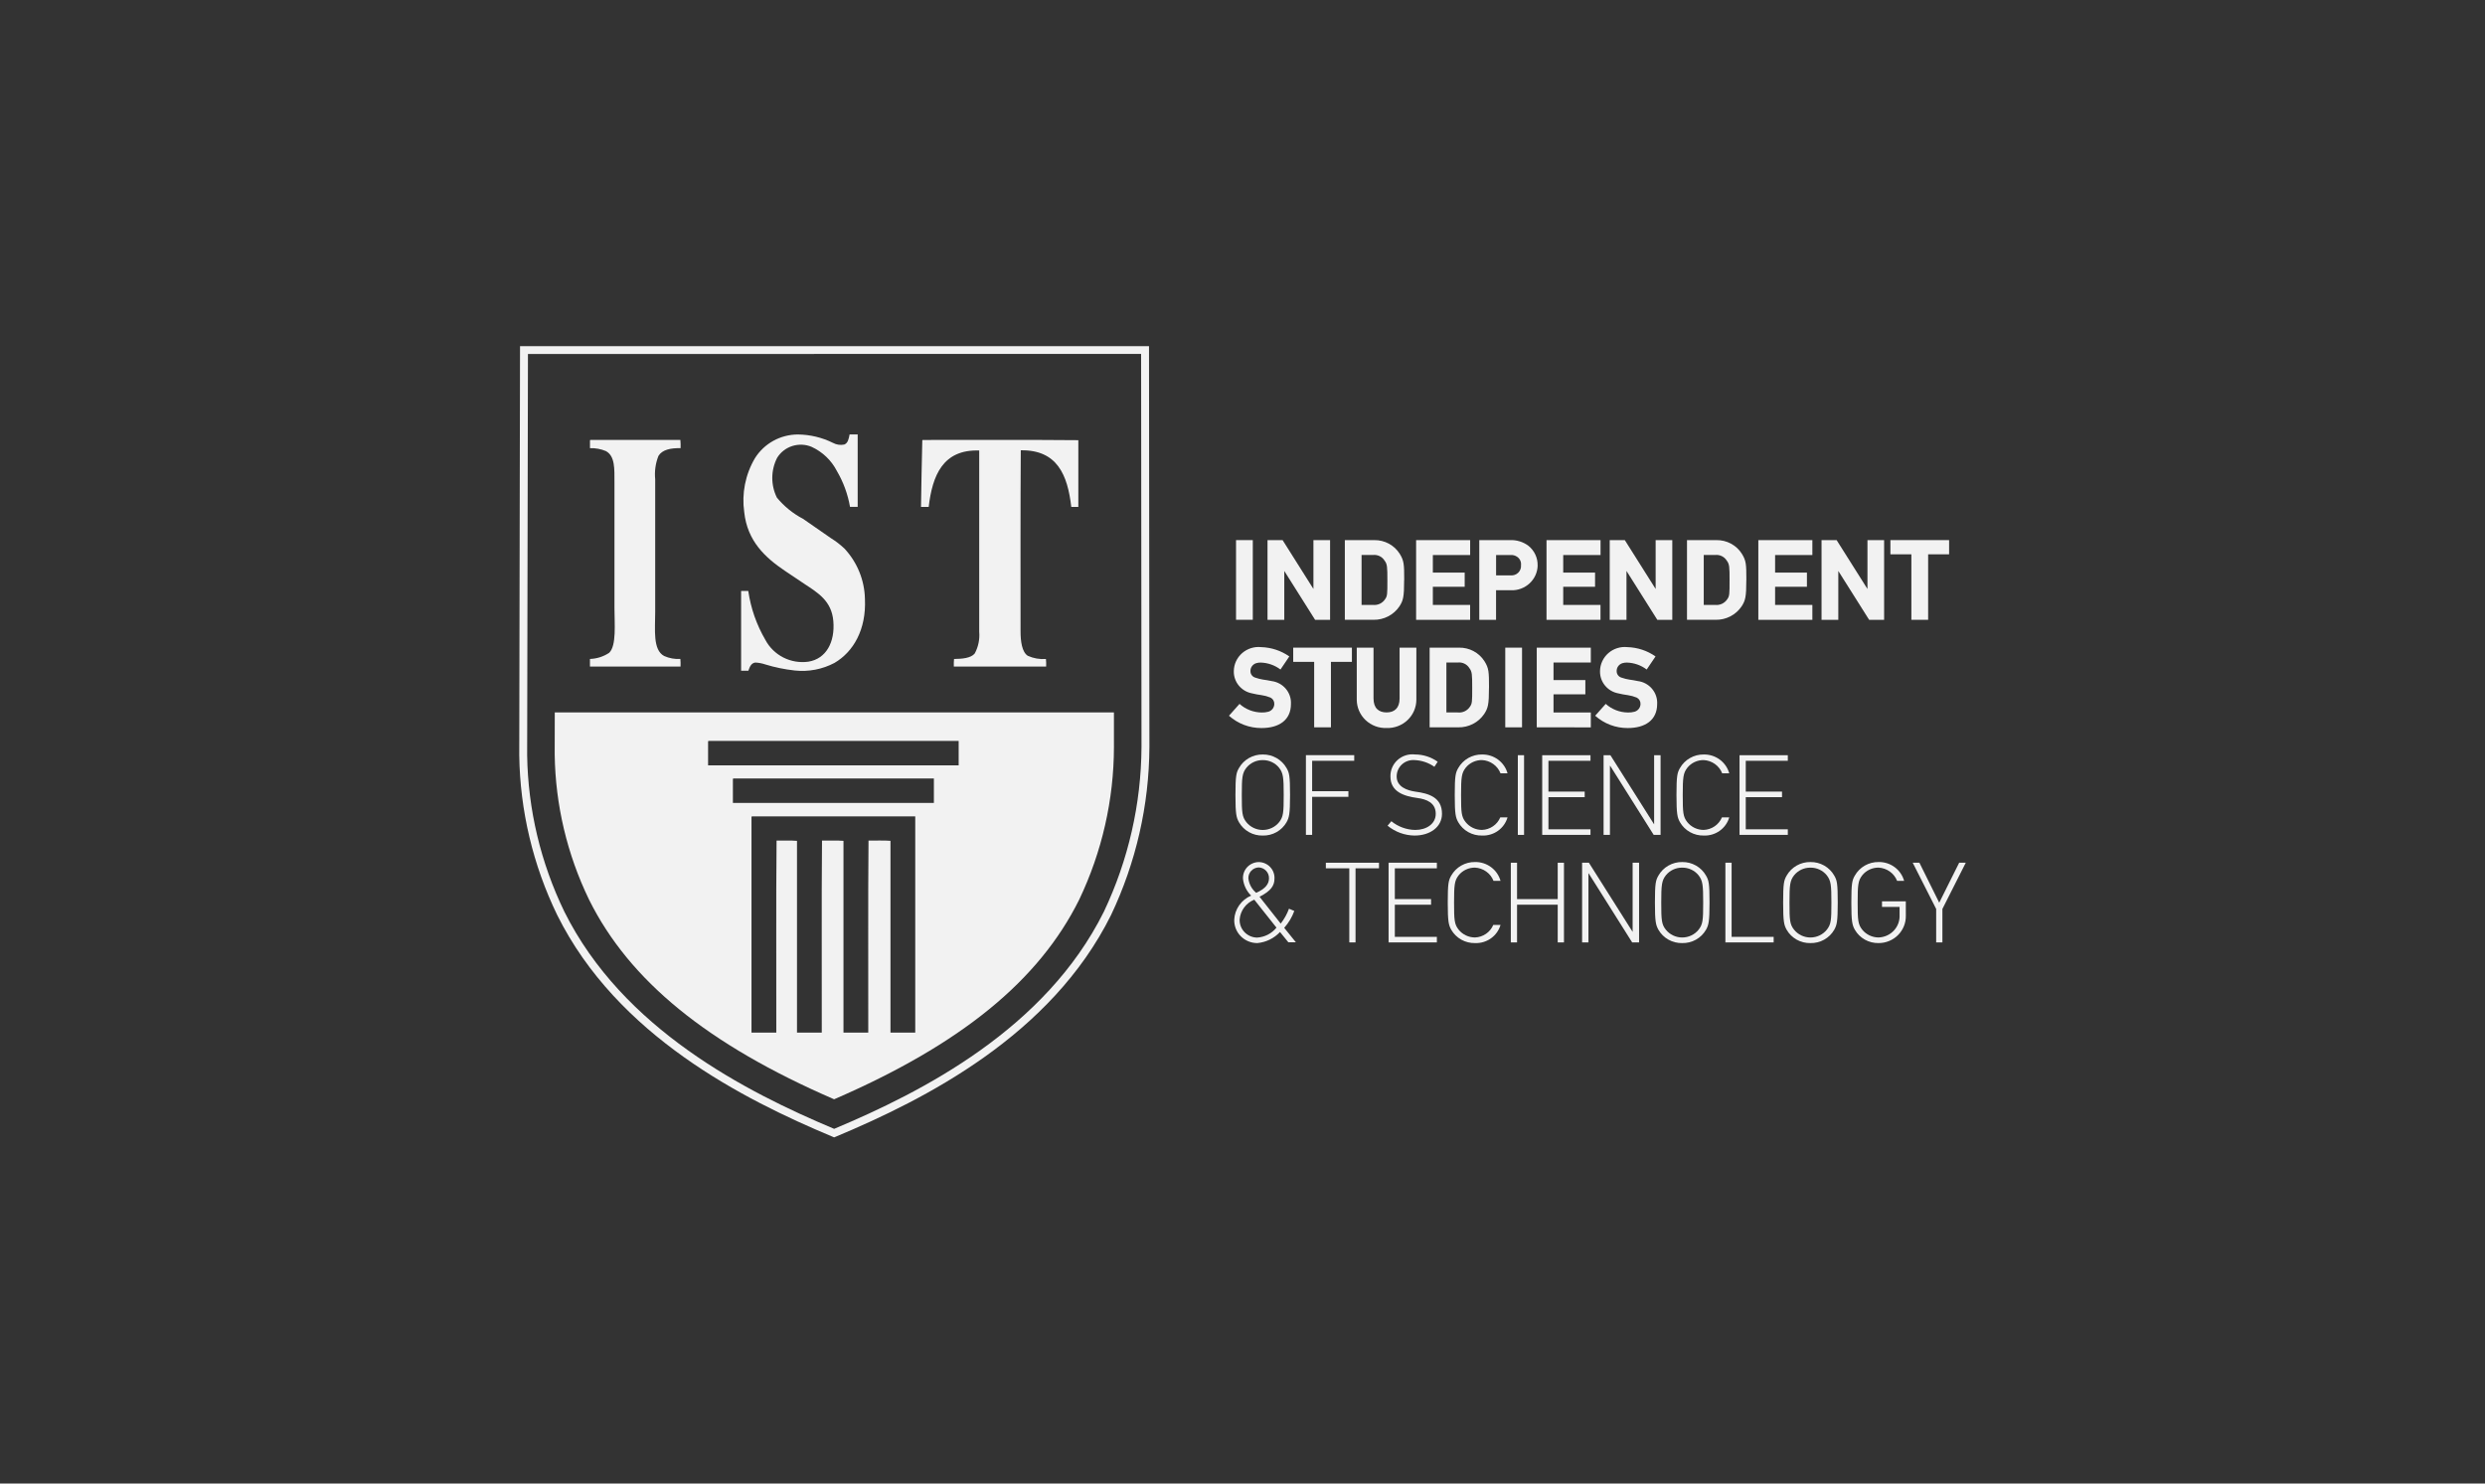 <svg width="201" height="120" viewBox="0 0 201 120" fill="none" xmlns="http://www.w3.org/2000/svg">
<rect x="0" y="0" width="201" height="120" fill="#333333" stroke="none"/>
<g clip-path="url(#clip0_484_842)">
<path d="M101.333 43.688H99.977V50.133H101.333V43.688Z" fill="#F2F2F2"/>
<path d="M106.372 50.135L103.889 46.197H103.88V50.135H102.523V43.69H103.745L106.229 47.627H106.237V43.69H107.584V50.135H106.372Z" fill="#F2F2F2"/>
<path d="M112.219 46.947C112.219 45.851 112.21 45.635 111.99 45.344C111.893 45.187 111.753 45.061 111.586 44.981C111.418 44.901 111.231 44.87 111.046 44.892H110.131V48.929H111.046C111.236 48.951 111.428 48.921 111.601 48.841C111.775 48.761 111.922 48.635 112.026 48.478C112.219 48.216 112.219 48.052 112.219 46.948M113.575 46.912C113.575 48.315 113.493 48.578 113.193 49.048C112.964 49.388 112.652 49.666 112.285 49.856C111.919 50.046 111.509 50.141 111.095 50.134H108.777V43.689H111.151C111.565 43.681 111.973 43.779 112.336 43.974C112.7 44.17 113.005 44.455 113.222 44.803C113.56 45.355 113.58 45.635 113.58 46.911" fill="#F2F2F2"/>
<path d="M114.543 50.135V43.69H118.914V44.894H115.897V46.315H118.472V47.465H115.897V48.931H118.912V50.136L114.543 50.135Z" fill="#F2F2F2"/>
<path d="M123.027 45.716C123.042 45.586 123.021 45.454 122.966 45.334C122.911 45.215 122.825 45.113 122.715 45.038C122.555 44.928 122.361 44.877 122.166 44.894H121.012V46.541H122.193C122.305 46.551 122.418 46.536 122.524 46.498C122.629 46.46 122.725 46.4 122.805 46.321C122.885 46.243 122.946 46.148 122.984 46.044C123.022 45.939 123.037 45.828 123.027 45.717M124.374 45.744C124.368 46.015 124.306 46.281 124.195 46.529C124.083 46.776 123.923 46.998 123.724 47.184C123.524 47.37 123.29 47.515 123.033 47.611C122.777 47.708 122.504 47.753 122.23 47.744H121.009V50.135H119.652V43.689H122.108C122.655 43.66 123.194 43.823 123.63 44.15C123.868 44.343 124.06 44.586 124.188 44.862C124.317 45.139 124.379 45.441 124.371 45.744" fill="#F2F2F2"/>
<path d="M125.09 50.135V43.69H129.461V44.894H126.442V46.315H129.017V47.465H126.442V48.931H129.457V50.136L125.09 50.135Z" fill="#F2F2F2"/>
<path d="M134.052 50.135L131.569 46.197H131.559V50.135H130.203V43.69H131.424L133.909 47.627H133.917V43.69H135.264V50.135H134.052Z" fill="#F2F2F2"/>
<path d="M139.897 46.947C139.897 45.851 139.888 45.635 139.668 45.344C139.571 45.187 139.431 45.061 139.263 44.981C139.096 44.901 138.908 44.87 138.724 44.892H137.808V48.929H138.724C138.914 48.951 139.106 48.921 139.279 48.841C139.452 48.761 139.6 48.635 139.704 48.478C139.896 48.216 139.896 48.052 139.896 46.948M141.252 46.912C141.252 48.315 141.17 48.578 140.871 49.048C140.641 49.388 140.329 49.666 139.962 49.856C139.595 50.045 139.185 50.141 138.771 50.134H136.453V43.689H138.827C139.24 43.681 139.649 43.779 140.012 43.974C140.375 44.169 140.681 44.455 140.897 44.803C141.237 45.355 141.255 45.635 141.255 46.911" fill="#F2F2F2"/>
<path d="M142.223 50.135V43.69H146.594V44.894H143.58V46.315H146.154V47.465H143.58V48.931H146.594V50.136L142.223 50.135Z" fill="#F2F2F2"/>
<path d="M151.185 50.135L148.701 46.197H148.692V50.135H147.336V43.69H148.557L151.041 47.627H151.05V43.69H152.397V50.135H151.185Z" fill="#F2F2F2"/>
<path d="M155.958 44.837V50.134H154.602V44.837H152.906V43.688H157.654V44.837H155.958Z" fill="#F2F2F2"/>
<path d="M104.419 56.943C104.419 58.247 103.457 58.89 102.036 58.89C101.064 58.894 100.126 58.538 99.406 57.894L100.259 56.935C100.748 57.376 101.384 57.623 102.045 57.632C102.231 57.639 102.416 57.617 102.595 57.568C102.732 57.528 102.852 57.445 102.938 57.333C103.024 57.22 103.071 57.084 103.072 56.943C103.076 56.837 103.05 56.732 102.996 56.641C102.942 56.549 102.862 56.475 102.767 56.427C102.535 56.331 102.291 56.264 102.042 56.228C101.783 56.195 101.526 56.146 101.272 56.084C100.851 56.006 100.472 55.782 100.201 55.454C99.931 55.126 99.788 54.714 99.797 54.291C99.799 54.015 99.86 53.743 99.975 53.491C100.091 53.24 100.259 53.016 100.468 52.832C100.677 52.649 100.922 52.511 101.188 52.427C101.455 52.343 101.736 52.315 102.014 52.345C102.831 52.369 103.621 52.631 104.287 53.098L103.572 54.156C103.114 53.808 102.556 53.612 101.978 53.594C101.857 53.591 101.737 53.606 101.62 53.64C101.479 53.68 101.355 53.767 101.268 53.885C101.182 54.002 101.138 54.145 101.143 54.291C101.142 54.412 101.182 54.529 101.257 54.625C101.332 54.721 101.437 54.789 101.555 54.818C101.754 54.887 101.958 54.939 102.166 54.972C102.377 55.008 102.597 55.027 102.853 55.09C103.303 55.148 103.714 55.37 104.004 55.714C104.294 56.057 104.442 56.496 104.419 56.943Z" fill="#F2F2F2"/>
<path d="M107.653 53.536V58.831H106.297V53.536H104.602V52.387H109.349V53.536H107.653Z" fill="#F2F2F2"/>
<path d="M114.563 56.596C114.562 56.904 114.499 57.209 114.377 57.492C114.254 57.776 114.075 58.032 113.85 58.246C113.625 58.46 113.359 58.627 113.067 58.737C112.775 58.847 112.464 58.898 112.152 58.887C111.84 58.898 111.528 58.847 111.237 58.737C110.945 58.627 110.679 58.459 110.454 58.246C110.229 58.032 110.05 57.776 109.928 57.492C109.806 57.209 109.743 56.904 109.742 56.596V52.387H111.098V56.496C111.098 57.284 111.52 57.626 112.152 57.626C112.784 57.626 113.206 57.282 113.206 56.496V52.387H114.563V56.596Z" fill="#F2F2F2"/>
<path d="M119.08 55.645C119.08 54.55 119.071 54.333 118.851 54.042C118.755 53.885 118.615 53.759 118.447 53.679C118.28 53.599 118.093 53.568 117.908 53.59H116.992V57.628H117.908C118.098 57.649 118.29 57.619 118.463 57.539C118.636 57.459 118.783 57.333 118.888 57.176C119.08 56.913 119.08 56.751 119.08 55.646M120.437 55.61C120.437 57.013 120.354 57.276 120.055 57.746C119.825 58.086 119.513 58.364 119.146 58.554C118.779 58.744 118.37 58.84 117.955 58.832H115.637V52.387H118.011C118.425 52.379 118.833 52.477 119.196 52.673C119.56 52.868 119.865 53.153 120.082 53.501C120.421 54.052 120.44 54.334 120.44 55.609" fill="#F2F2F2"/>
<path d="M123.11 52.387H121.754V58.832H123.11V52.387Z" fill="#F2F2F2"/>
<path d="M124.301 58.832V52.387H128.673V53.591H125.657V55.012H128.232V56.164H125.657V57.63H128.673V58.835L124.301 58.832Z" fill="#F2F2F2"/>
<path d="M134.04 56.943C134.04 58.247 133.078 58.89 131.657 58.89C130.685 58.894 129.747 58.538 129.027 57.894L129.88 56.935C130.369 57.375 131.005 57.623 131.667 57.632C131.852 57.639 132.038 57.617 132.217 57.568C132.353 57.527 132.473 57.445 132.559 57.332C132.645 57.22 132.692 57.084 132.693 56.943C132.698 56.837 132.671 56.732 132.617 56.641C132.563 56.549 132.483 56.475 132.388 56.427C132.156 56.331 131.913 56.264 131.664 56.228C131.405 56.195 131.148 56.146 130.894 56.084C130.473 56.006 130.093 55.783 129.823 55.454C129.553 55.126 129.409 54.714 129.418 54.291C129.42 54.015 129.481 53.743 129.597 53.491C129.712 53.24 129.88 53.016 130.089 52.832C130.298 52.649 130.543 52.511 130.81 52.427C131.076 52.343 131.357 52.315 131.635 52.345C132.452 52.369 133.243 52.631 133.908 53.098L133.193 54.156C132.735 53.808 132.177 53.612 131.599 53.594C131.478 53.591 131.358 53.606 131.241 53.64C131.1 53.681 130.976 53.767 130.89 53.885C130.803 54.002 130.759 54.145 130.764 54.291C130.763 54.412 130.803 54.529 130.878 54.625C130.953 54.721 131.058 54.788 131.177 54.818C131.376 54.888 131.582 54.939 131.791 54.972C132.002 55.008 132.221 55.027 132.478 55.09C132.927 55.148 133.337 55.371 133.626 55.715C133.916 56.058 134.064 56.497 134.04 56.943Z" fill="#F2F2F2"/>
<path d="M103.457 62.099C103.3 61.904 103.099 61.748 102.87 61.641C102.641 61.534 102.391 61.481 102.138 61.484C101.885 61.481 101.634 61.534 101.406 61.641C101.177 61.748 100.976 61.904 100.818 62.099C100.479 62.534 100.443 62.877 100.443 64.309C100.443 65.74 100.47 66.064 100.809 66.5C100.967 66.698 101.169 66.857 101.399 66.967C101.63 67.077 101.882 67.134 102.138 67.134C102.393 67.134 102.646 67.077 102.876 66.967C103.106 66.857 103.308 66.698 103.466 66.5C103.805 66.064 103.833 65.729 103.833 64.309C103.833 62.888 103.796 62.535 103.457 62.099ZM104.063 66.509C103.871 66.843 103.59 67.12 103.251 67.31C102.913 67.499 102.528 67.595 102.138 67.586C101.749 67.595 101.364 67.5 101.025 67.31C100.686 67.12 100.406 66.843 100.214 66.509C100.003 66.128 99.93 65.866 99.93 64.309C99.93 62.752 99.995 62.507 100.214 62.125C100.404 61.788 100.684 61.508 101.023 61.316C101.362 61.123 101.747 61.024 102.138 61.029C102.53 61.024 102.915 61.123 103.254 61.316C103.592 61.508 103.872 61.788 104.063 62.125C104.282 62.502 104.346 62.74 104.346 64.309C104.346 65.877 104.27 66.128 104.063 66.509Z" fill="#F2F2F2"/>
<path d="M106.133 61.538V64H109.066V64.452H106.133V67.531H105.629V61.085H109.537V61.537L106.133 61.538Z" fill="#F2F2F2"/>
<path d="M114.433 67.586C113.629 67.579 112.852 67.297 112.234 66.789L112.54 66.426C113.084 66.871 113.766 67.12 114.473 67.132C115.389 67.132 116.131 66.634 116.131 65.828C116.131 64.925 115.38 64.642 114.619 64.544C113.556 64.398 112.466 64.045 112.466 62.812C112.459 62.56 112.508 62.309 112.608 62.077C112.709 61.845 112.859 61.637 113.049 61.468C113.239 61.298 113.463 61.172 113.707 61.096C113.951 61.02 114.209 60.997 114.463 61.028C115.119 61.029 115.757 61.235 116.287 61.616L116.021 62.024C115.544 61.688 114.976 61.499 114.39 61.481C114.206 61.47 114.022 61.496 113.85 61.558C113.677 61.62 113.519 61.717 113.386 61.841C113.253 61.966 113.147 62.117 113.076 62.284C113.004 62.451 112.968 62.631 112.97 62.812C112.97 63.627 113.786 63.934 114.473 64.033C115.573 64.178 116.636 64.496 116.636 65.826C116.636 66.913 115.644 67.584 114.436 67.584" fill="#F2F2F2"/>
<path d="M121.937 66.118C121.809 66.555 121.537 66.938 121.163 67.204C120.79 67.469 120.336 67.604 119.876 67.585C119.487 67.594 119.102 67.498 118.763 67.308C118.424 67.119 118.144 66.842 117.952 66.508C117.741 66.127 117.668 65.865 117.668 64.308C117.668 62.751 117.731 62.506 117.952 62.124C118.143 61.787 118.422 61.508 118.761 61.315C119.1 61.122 119.485 61.023 119.876 61.029C120.342 61.021 120.797 61.166 121.17 61.441C121.543 61.717 121.813 62.106 121.937 62.55H121.369C121.251 62.248 121.047 61.987 120.782 61.798C120.517 61.608 120.202 61.498 119.875 61.481C119.622 61.478 119.372 61.531 119.143 61.638C118.914 61.745 118.713 61.901 118.556 62.096C118.217 62.531 118.179 62.875 118.179 64.305C118.179 65.736 118.207 66.061 118.546 66.496C118.705 66.695 118.907 66.854 119.137 66.964C119.367 67.074 119.62 67.131 119.875 67.13C120.194 67.118 120.502 67.016 120.763 66.836C121.025 66.657 121.229 66.407 121.351 66.116L121.937 66.118Z" fill="#F2F2F2"/>
<path d="M123.274 61.086H122.77V67.532H123.274V61.086Z" fill="#F2F2F2"/>
<path d="M124.742 67.532V61.086H128.647V61.538H125.246V64.028H128.178V64.48H125.246V67.079H128.647V67.53L124.742 67.532Z" fill="#F2F2F2"/>
<path d="M133.76 67.532L130.241 61.946H130.22V67.532H129.707V61.086H130.257L133.794 66.68V61.086H134.316V67.532H133.76Z" fill="#F2F2F2"/>
<path d="M139.87 66.118C139.742 66.555 139.47 66.937 139.096 67.203C138.723 67.468 138.27 67.603 137.81 67.585C137.42 67.594 137.036 67.498 136.697 67.308C136.358 67.119 136.078 66.842 135.885 66.508C135.675 66.127 135.602 65.865 135.602 64.308C135.602 62.751 135.666 62.506 135.885 62.124C136.076 61.787 136.356 61.508 136.695 61.315C137.033 61.122 137.419 61.023 137.81 61.029C138.275 61.021 138.731 61.166 139.104 61.441C139.477 61.717 139.746 62.107 139.87 62.55H139.299C139.181 62.248 138.977 61.987 138.712 61.798C138.446 61.608 138.131 61.498 137.804 61.481C137.551 61.478 137.301 61.532 137.072 61.638C136.844 61.745 136.643 61.901 136.485 62.096C136.147 62.531 136.109 62.875 136.109 64.305C136.109 65.736 136.137 66.061 136.475 66.496C136.633 66.694 136.835 66.854 137.065 66.964C137.295 67.074 137.548 67.131 137.803 67.13C138.122 67.118 138.43 67.016 138.692 66.836C138.953 66.657 139.157 66.407 139.28 66.116L139.87 66.118Z" fill="#F2F2F2"/>
<path d="M140.703 67.532V61.086H144.608V61.538H141.207V64.028H144.139V64.48H141.207V67.079H144.608V67.53L140.703 67.532Z" fill="#F2F2F2"/>
<path d="M101.808 70.163C101.58 70.172 101.365 70.269 101.209 70.434C101.053 70.598 100.969 70.817 100.975 71.042C101.023 71.5 101.249 71.922 101.607 72.218C102.34 71.893 102.643 71.513 102.643 71.042C102.649 70.817 102.564 70.598 102.408 70.434C102.252 70.269 102.037 70.172 101.808 70.163ZM101.452 72.771C101.124 72.904 100.839 73.124 100.63 73.407C100.422 73.69 100.296 74.025 100.269 74.374C100.262 74.561 100.293 74.748 100.36 74.924C100.427 75.099 100.529 75.26 100.659 75.396C100.79 75.533 100.947 75.642 101.12 75.718C101.294 75.794 101.482 75.836 101.672 75.84C101.977 75.823 102.276 75.742 102.547 75.604C102.819 75.465 103.058 75.271 103.248 75.034L101.452 72.771ZM104.21 76.22L103.534 75.387C103.057 75.899 102.404 76.219 101.702 76.284C101.452 76.285 101.203 76.236 100.972 76.14C100.741 76.044 100.532 75.903 100.357 75.726C100.182 75.548 100.046 75.338 99.956 75.107C99.866 74.876 99.824 74.629 99.833 74.382C99.854 73.965 99.993 73.563 100.235 73.221C100.476 72.879 100.81 72.61 101.199 72.445C100.826 72.079 100.593 71.596 100.539 71.079C100.53 70.907 100.555 70.735 100.615 70.573C100.674 70.412 100.766 70.263 100.885 70.137C101.004 70.011 101.147 69.91 101.307 69.84C101.466 69.77 101.638 69.733 101.812 69.73C101.986 69.732 102.158 69.768 102.317 69.838C102.476 69.907 102.62 70.007 102.738 70.132C102.857 70.257 102.95 70.405 103.009 70.566C103.069 70.727 103.095 70.898 103.086 71.07C103.086 71.613 102.83 72.056 101.877 72.536L103.591 74.708C103.875 74.342 104.101 73.936 104.26 73.503L104.69 73.685C104.507 74.186 104.23 74.65 103.874 75.051L104.819 76.22H104.21Z" fill="#F2F2F2"/>
<path d="M109.643 70.236V76.23H109.139V70.236H107.242V69.784H111.54V70.236H109.643Z" fill="#F2F2F2"/>
<path d="M112.316 76.23V69.784H116.221V70.236H112.821V72.727H115.753V73.178H112.821V75.777H116.221V76.229L112.316 76.23Z" fill="#F2F2F2"/>
<path d="M121.37 74.817C121.242 75.253 120.97 75.635 120.596 75.901C120.223 76.167 119.77 76.301 119.31 76.284C118.92 76.292 118.536 76.196 118.197 76.007C117.858 75.817 117.578 75.54 117.385 75.206C117.175 74.825 117.102 74.563 117.102 73.006C117.102 71.449 117.165 71.204 117.385 70.822C117.576 70.486 117.856 70.206 118.195 70.013C118.533 69.82 118.919 69.721 119.31 69.727C119.775 69.719 120.23 69.865 120.603 70.14C120.976 70.415 121.246 70.805 121.37 71.248H120.802C120.684 70.947 120.48 70.686 120.215 70.496C119.95 70.306 119.635 70.197 119.308 70.179C119.055 70.176 118.805 70.23 118.576 70.337C118.347 70.443 118.146 70.6 117.988 70.795C117.65 71.23 117.612 71.573 117.612 73.004C117.612 74.436 117.64 74.76 117.979 75.195C118.138 75.393 118.34 75.553 118.57 75.662C118.8 75.772 119.052 75.829 119.308 75.829C119.626 75.817 119.935 75.715 120.196 75.535C120.458 75.355 120.661 75.106 120.783 74.815L121.37 74.817Z" fill="#F2F2F2"/>
<path d="M125.997 76.23V73.179H122.707V76.23H122.203V69.784H122.707V72.727H125.997V69.784H126.502V76.23H125.997Z" fill="#F2F2F2"/>
<path d="M132.019 76.23L128.5 70.645H128.482V76.23H127.969V69.784H128.518L132.056 75.379V69.784H132.578V76.23H132.019Z" fill="#F2F2F2"/>
<path d="M137.386 70.798C137.228 70.603 137.028 70.446 136.799 70.339C136.57 70.232 136.32 70.178 136.067 70.182C135.814 70.178 135.563 70.232 135.334 70.339C135.106 70.445 134.905 70.602 134.747 70.798C134.407 71.232 134.371 71.576 134.371 73.007C134.371 74.438 134.398 74.763 134.738 75.197C134.896 75.395 135.098 75.555 135.328 75.665C135.559 75.775 135.811 75.832 136.067 75.831C136.322 75.831 136.575 75.774 136.805 75.665C137.035 75.555 137.237 75.395 137.395 75.197C137.735 74.763 137.763 74.427 137.763 73.007C137.763 71.587 137.726 71.232 137.386 70.798ZM137.991 75.206C137.799 75.54 137.519 75.817 137.18 76.007C136.841 76.197 136.457 76.292 136.067 76.284C135.678 76.292 135.293 76.197 134.954 76.007C134.615 75.817 134.335 75.541 134.143 75.206C133.932 74.825 133.859 74.563 133.859 73.007C133.859 71.451 133.923 71.205 134.143 70.823C134.333 70.486 134.613 70.207 134.952 70.014C135.291 69.821 135.676 69.722 136.067 69.728C136.458 69.722 136.844 69.821 137.182 70.014C137.521 70.207 137.801 70.487 137.991 70.823C138.211 71.2 138.276 71.438 138.276 73.007C138.276 74.575 138.2 74.826 137.991 75.206Z" fill="#F2F2F2"/>
<path d="M139.559 76.23V69.784H140.062V75.777H143.463V76.229L139.559 76.23Z" fill="#F2F2F2"/>
<path d="M147.758 70.798C147.6 70.603 147.399 70.446 147.171 70.339C146.942 70.232 146.691 70.178 146.438 70.182C146.185 70.178 145.935 70.232 145.706 70.339C145.478 70.445 145.277 70.603 145.119 70.798C144.779 71.232 144.743 71.576 144.743 73.007C144.743 74.438 144.77 74.763 145.11 75.197C145.268 75.395 145.47 75.555 145.7 75.665C145.93 75.775 146.183 75.831 146.438 75.831C146.694 75.831 146.947 75.775 147.177 75.665C147.407 75.555 147.609 75.395 147.767 75.197C148.108 74.763 148.134 74.427 148.134 73.007C148.134 71.587 148.098 71.232 147.758 70.798ZM148.363 75.206C148.171 75.54 147.89 75.817 147.552 76.007C147.213 76.197 146.828 76.292 146.438 76.284C146.049 76.292 145.664 76.197 145.326 76.007C144.987 75.817 144.706 75.54 144.514 75.206C144.304 74.825 144.23 74.563 144.23 73.007C144.23 71.451 144.294 71.205 144.514 70.823C144.705 70.486 144.985 70.207 145.323 70.014C145.662 69.821 146.047 69.722 146.438 69.728C146.83 69.722 147.215 69.821 147.554 70.014C147.893 70.207 148.172 70.486 148.363 70.823C148.583 71.2 148.647 71.438 148.647 73.007C148.647 74.575 148.571 74.826 148.363 75.206Z" fill="#F2F2F2"/>
<path d="M154.154 74.074C154.159 74.362 154.106 74.648 153.998 74.916C153.89 75.184 153.729 75.428 153.524 75.634C153.319 75.84 153.075 76.003 152.805 76.114C152.536 76.226 152.246 76.283 151.954 76.283C151.565 76.291 151.18 76.196 150.841 76.006C150.502 75.816 150.222 75.54 150.03 75.205C149.819 74.824 149.746 74.562 149.746 73.006C149.746 71.45 149.809 71.204 150.03 70.822C150.221 70.486 150.5 70.206 150.839 70.013C151.178 69.82 151.563 69.721 151.954 69.727C152.42 69.719 152.875 69.865 153.248 70.14C153.621 70.415 153.891 70.805 154.015 71.248H153.446C153.328 70.947 153.124 70.686 152.859 70.496C152.594 70.307 152.279 70.197 151.953 70.179C151.7 70.176 151.449 70.23 151.22 70.336C150.992 70.443 150.791 70.6 150.633 70.795C150.293 71.23 150.257 71.573 150.257 73.004C150.257 74.436 150.284 74.76 150.624 75.195C150.782 75.393 150.984 75.552 151.214 75.662C151.445 75.772 151.697 75.829 151.953 75.829C152.186 75.821 152.415 75.768 152.627 75.672C152.839 75.576 153.029 75.439 153.187 75.27C153.345 75.1 153.467 74.902 153.546 74.686C153.625 74.469 153.66 74.239 153.648 74.01V73.358H152.227V72.906H154.152L154.154 74.074Z" fill="#F2F2F2"/>
<path d="M157.112 73.523V76.23H156.608V73.523L154.711 69.784H155.252L156.855 73.016L158.468 69.784H159.002L157.112 73.523Z" fill="#F2F2F2"/>
<path d="M66.68 91.03C67.125 91.234 67.383 91.344 67.383 91.344L67.396 91.338C67.276 91.296 67.159 91.246 67.045 91.188C66.923 91.136 66.803 91.082 66.68 91.03Z" fill="#F2F2F2"/>
<path d="M90.1 57.627H44.873L44.867 61.033C44.922 65.098 45.87 69.103 47.646 72.772C50.912 79.336 57.225 84.482 67.468 88.919C77.714 84.482 84.03 79.336 87.29 72.772C89.132 68.914 90.092 64.704 90.102 60.439L90.1 57.627ZM74.03 83.523H72.026V68.012C71.476 67.964 70.835 68.005 70.25 67.991C70.202 73.129 70.243 78.354 70.229 83.524H68.225V68.014C67.691 67.966 67.061 68.006 66.489 67.993C66.441 73.13 66.483 78.355 66.469 83.526H64.465V68.015C63.956 67.967 63.356 68.008 62.813 67.994C62.763 73.132 62.804 78.357 62.791 83.527H60.785V66.096L60.806 66.035H74.03V83.523ZM75.538 64.949H59.281V63.03L59.302 62.969H75.538V64.949ZM77.542 61.908H57.274V59.99L57.295 59.928H77.542V61.908Z" fill="#F2F2F2"/>
<path d="M79.204 36.44V51.107C79.257 51.714 79.131 52.323 78.84 52.861C78.525 53.244 77.802 53.296 77.168 53.304C77.149 53.507 77.143 53.712 77.151 53.917H84.618C84.627 53.712 84.621 53.507 84.601 53.304C84.098 53.342 83.594 53.254 83.135 53.047C82.662 52.746 82.548 51.883 82.548 51.072C82.548 46.244 82.534 41.064 82.566 36.423C85.52 36.377 86.355 38.426 86.651 41.005H87.221V35.605C83.055 35.565 78.812 35.599 74.618 35.588L74.6 35.64C74.553 37.416 74.527 39.212 74.496 41.005H75.117C75.417 38.447 76.27 36.341 79.204 36.44Z" fill="#F2F2F2"/>
<path d="M55.032 53.302C54.582 53.328 54.132 53.246 53.721 53.063C52.789 52.566 52.996 50.943 52.996 49.504V38.771C52.931 38.13 53.02 37.482 53.257 36.88C53.562 36.376 54.244 36.232 55.049 36.251C55.058 36.029 55.052 35.808 55.032 35.587H47.738L47.721 35.639V36.251C48.164 36.236 48.606 36.317 49.014 36.489C49.751 36.902 49.701 37.896 49.701 39.062V49.178C49.701 50.442 49.878 52.237 49.27 52.807C48.81 53.112 48.272 53.283 47.719 53.301V53.914H55.046C55.055 53.71 55.05 53.506 55.032 53.302Z" fill="#F2F2F2"/>
<path d="M61.083 53.592C61.359 53.603 61.632 53.654 61.893 53.742C62.674 53.982 63.477 54.147 64.29 54.236C65.396 54.355 66.513 54.141 67.495 53.623C69.022 52.732 70.078 50.925 69.96 48.445C69.93 46.935 69.341 45.487 68.306 44.374C67.974 44.06 67.61 43.78 67.22 43.538L64.961 41.971C64.144 41.544 63.423 40.959 62.84 40.252C62.591 39.75 62.464 39.198 62.467 38.64C62.47 38.081 62.604 37.531 62.858 37.032C63.138 36.578 63.574 36.239 64.087 36.076C64.6 35.914 65.155 35.938 65.65 36.146C66.529 36.551 67.246 37.235 67.686 38.088C68.215 38.989 68.577 39.975 68.754 41.001H69.374V35.142H68.719C68.649 35.511 68.584 35.844 68.288 35.958C67.976 36.023 67.651 35.975 67.372 35.822C66.494 35.387 65.526 35.155 64.544 35.144C63.845 35.144 63.158 35.321 62.548 35.658C61.939 35.994 61.427 36.48 61.061 37.067C60.286 38.384 59.982 39.92 60.198 41.428C60.448 43.771 61.898 45.099 63.474 46.164C64.009 46.524 64.549 46.888 65.077 47.238C66.17 47.958 67.265 48.611 67.404 50.234C67.55 51.945 66.822 53.292 65.386 53.522C64.691 53.619 63.983 53.5 63.359 53.183C62.735 52.865 62.227 52.365 61.903 51.751C61.193 50.532 60.725 49.191 60.525 47.799H59.945V54.254H60.532C60.645 53.943 60.743 53.65 61.083 53.592Z" fill="#F2F2F2"/>
<path d="M67.47 92L67.345 91.947C60.104 88.919 49.919 83.765 45.072 74.019C43.11 69.98 42.062 65.569 42 61.091L42.063 28H92.938L92.97 60.435C92.946 65.132 91.887 69.766 89.866 74.019C85.02 83.765 74.831 88.918 67.596 91.947L67.47 92ZM42.703 28.631L42.639 61.083C42.704 65.466 43.73 69.784 45.647 73.74C50.373 83.236 60.335 88.314 67.47 91.31C74.606 88.314 84.567 83.237 89.29 73.74C91.267 69.571 92.305 65.029 92.331 60.427L92.299 28.63L42.703 28.631Z" fill="#F2F2F2"/>
</g>
<defs>
<clipPath id="clip0_484_842">
<rect width="117" height="64" fill="white" transform="translate(42 28)"/>
</clipPath>
</defs>
</svg>
